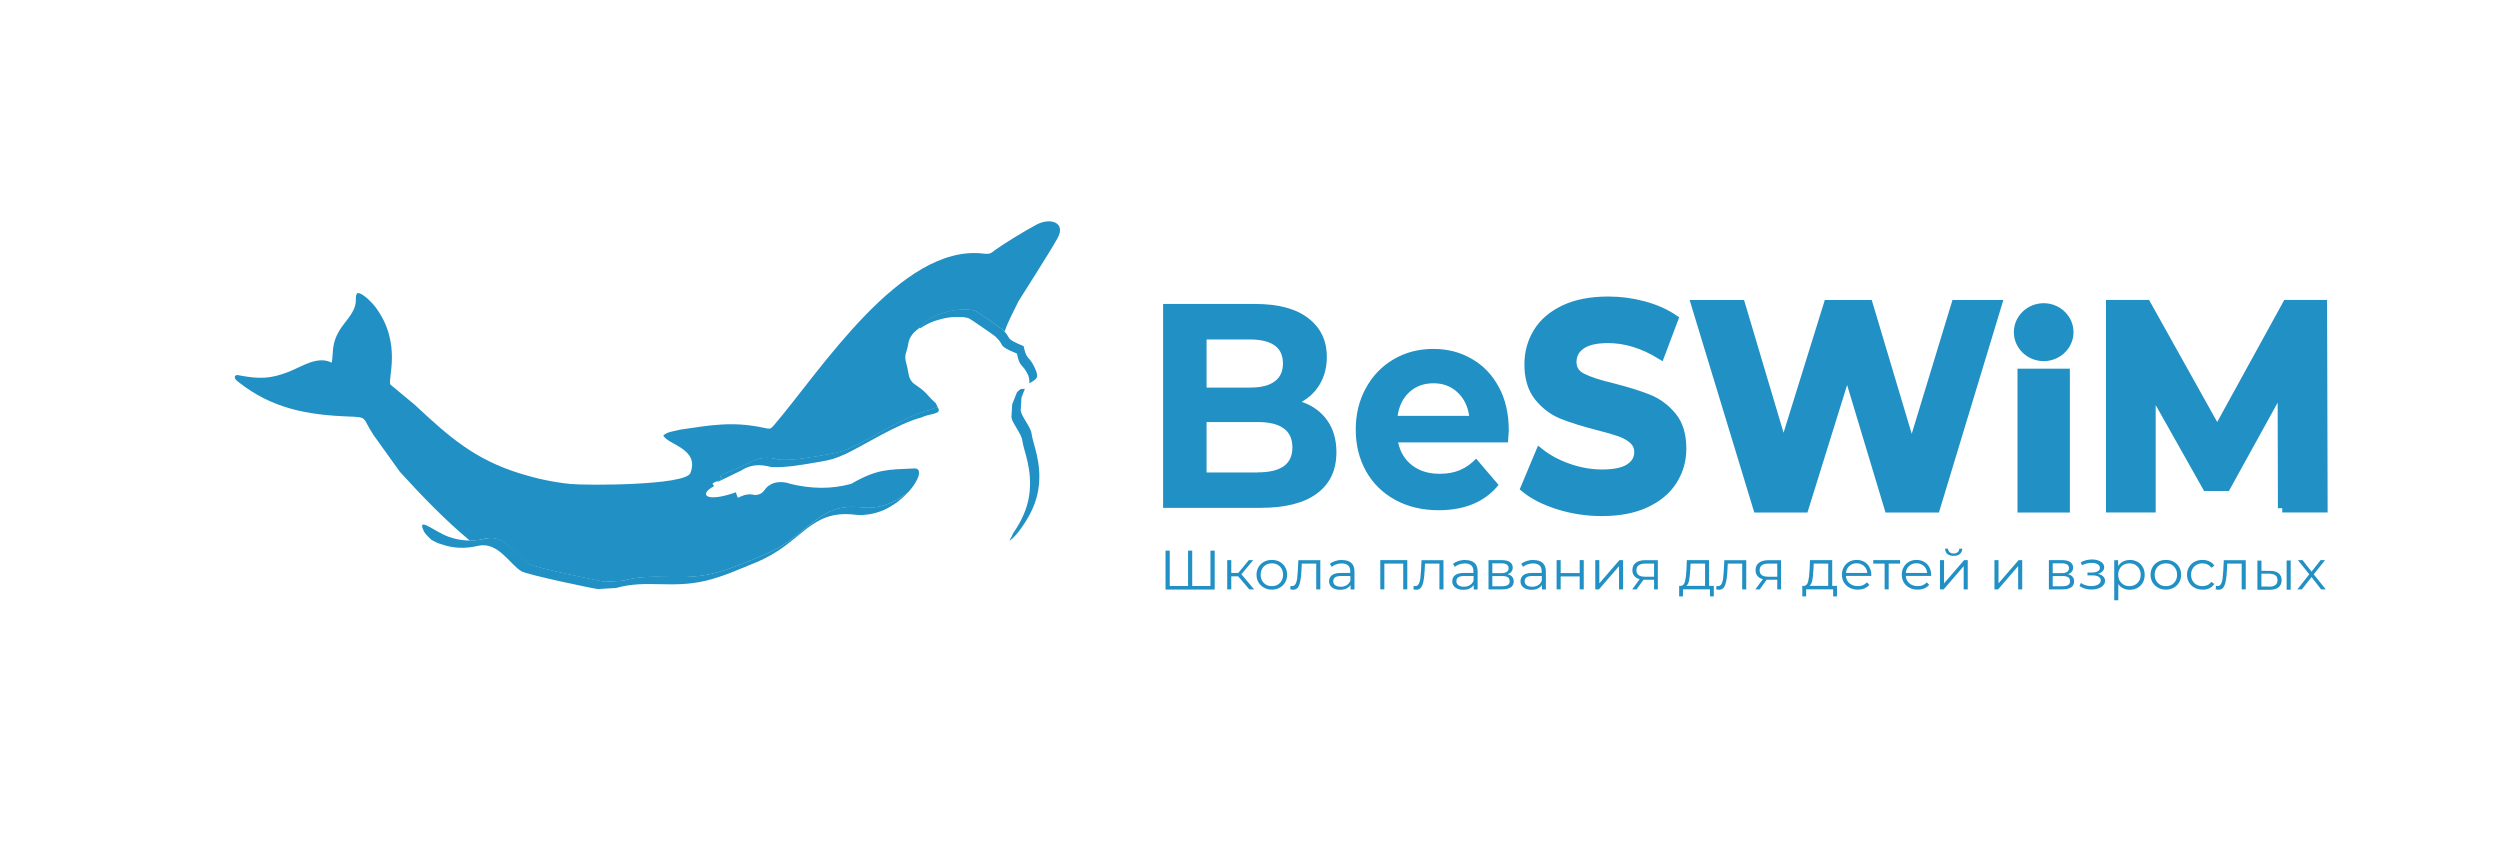 <?xml version="1.0" encoding="UTF-8"?> <svg xmlns="http://www.w3.org/2000/svg" width="104" height="35" viewBox="0 0 104 35" fill="none"><g clip-path="url(#clip0_264_622)"><path d="M59.634 15.944C59.238 15.944 58.903 16.064 58.636 16.306C58.367 16.547 58.202 16.879 58.141 17.3H61.118C61.057 16.888 60.894 16.56 60.623 16.312C60.355 16.064 60.023 15.944 59.634 15.944ZM62.767 17.895C62.767 17.92 62.754 18.09 62.732 18.403H58.163C58.246 18.806 58.441 19.125 58.747 19.36C59.053 19.596 59.436 19.71 59.892 19.71C60.208 19.71 60.486 19.661 60.728 19.558C60.971 19.456 61.197 19.298 61.408 19.081L62.34 20.172C61.772 20.875 60.939 21.225 59.848 21.225C59.168 21.225 58.565 21.082 58.039 20.794C57.516 20.506 57.111 20.11 56.827 19.602C56.543 19.094 56.399 18.515 56.399 17.87C56.399 17.226 56.539 16.656 56.82 16.145C57.101 15.631 57.487 15.231 57.975 14.946C58.466 14.658 59.015 14.515 59.621 14.515C60.227 14.515 60.748 14.652 61.226 14.928C61.705 15.203 62.081 15.597 62.355 16.108C62.63 16.622 62.764 17.217 62.764 17.895H62.767ZM52.315 19.651C52.794 19.651 53.154 19.568 53.4 19.397C53.642 19.227 53.764 18.964 53.764 18.61C53.764 17.907 53.282 17.557 52.315 17.557H50.194V19.654H52.315V19.651ZM50.194 14.125V16.123H52.003C52.453 16.123 52.794 16.04 53.024 15.869C53.257 15.699 53.371 15.448 53.371 15.116C53.371 14.785 53.257 14.537 53.024 14.37C52.791 14.206 52.453 14.122 52.003 14.122H50.194V14.125ZM54.156 16.718C54.606 16.873 54.957 17.127 55.212 17.486C55.467 17.845 55.595 18.288 55.595 18.812C55.595 19.555 55.327 20.125 54.791 20.525C54.255 20.924 53.477 21.126 52.449 21.126H48.385V12.645H52.223C53.18 12.645 53.917 12.843 54.427 13.239C54.941 13.636 55.196 14.172 55.196 14.85C55.196 15.262 55.104 15.631 54.922 15.953C54.74 16.275 54.482 16.529 54.153 16.715L54.156 16.718Z" fill="#2190C4"></path><path d="M94.942 21.142L94.929 16.053L92.616 20.244H91.796L89.496 16.162V21.139H87.789V12.658H89.295L92.237 17.927L95.133 12.658H96.626L96.649 21.139H94.942V21.142ZM85.926 15.517V21.142H84.108V15.517H85.926ZM83.096 12.661L80.525 21.142H78.572L76.843 15.399L75.056 21.142H73.113L70.532 12.661H72.418L74.192 18.621L76.045 12.661H77.73L79.526 18.671L81.357 12.661H83.096ZM66.637 21.288C66.015 21.288 65.415 21.198 64.834 21.015C64.254 20.833 63.788 20.597 63.437 20.306L64.056 18.828C64.394 19.095 64.793 19.309 65.259 19.47C65.721 19.631 66.187 19.711 66.65 19.711C67.167 19.711 67.549 19.628 67.795 19.463C68.041 19.299 68.165 19.079 68.165 18.804C68.165 18.602 68.092 18.435 67.945 18.302C67.798 18.169 67.613 18.06 67.383 17.98C67.154 17.899 66.847 17.809 66.458 17.713C65.859 17.558 65.37 17.407 64.987 17.252C64.605 17.097 64.279 16.852 64.005 16.512C63.73 16.171 63.596 15.719 63.596 15.155C63.596 14.662 63.721 14.216 63.967 13.817C64.212 13.417 64.585 13.101 65.083 12.866C65.581 12.63 66.19 12.516 66.908 12.516C67.409 12.516 67.9 12.581 68.379 12.711C68.858 12.841 69.279 13.027 69.636 13.268L69.074 14.758C68.347 14.315 67.623 14.092 66.895 14.092C66.385 14.092 66.012 14.182 65.766 14.359C65.523 14.535 65.402 14.771 65.402 15.062C65.402 15.353 65.543 15.57 65.823 15.709C66.104 15.852 66.532 15.991 67.109 16.127C67.709 16.282 68.197 16.434 68.58 16.589C68.963 16.744 69.288 16.985 69.562 17.317C69.837 17.648 69.971 18.098 69.971 18.661C69.971 19.145 69.847 19.587 69.594 19.987C69.342 20.387 68.969 20.703 68.465 20.938C67.964 21.173 67.355 21.288 66.634 21.288H66.637Z" fill="#2190C4"></path><path d="M94.942 21.142L94.929 16.053L92.616 20.244H91.796L89.496 16.162V21.139H87.789V12.658H89.295L92.237 17.927L95.133 12.658H96.626L96.649 21.139H94.942V21.142ZM85.926 15.517V21.142H84.108V15.517H85.926ZM83.096 12.661L80.525 21.142H78.572L76.843 15.399L75.056 21.142H73.113L70.532 12.661H72.418L74.192 18.621L76.045 12.661H77.73L79.526 18.671L81.357 12.661H83.096ZM66.637 21.288C66.015 21.288 65.415 21.198 64.834 21.015C64.254 20.833 63.788 20.597 63.437 20.306L64.056 18.828C64.394 19.095 64.793 19.309 65.259 19.47C65.721 19.631 66.187 19.711 66.65 19.711C67.167 19.711 67.549 19.628 67.795 19.463C68.041 19.299 68.165 19.079 68.165 18.804C68.165 18.602 68.092 18.435 67.945 18.302C67.798 18.169 67.613 18.06 67.383 17.98C67.154 17.899 66.847 17.809 66.458 17.713C65.859 17.558 65.37 17.407 64.987 17.252C64.605 17.097 64.279 16.852 64.005 16.512C63.73 16.171 63.596 15.719 63.596 15.155C63.596 14.662 63.721 14.216 63.967 13.817C64.212 13.417 64.585 13.101 65.083 12.866C65.581 12.63 66.19 12.516 66.908 12.516C67.409 12.516 67.9 12.581 68.379 12.711C68.858 12.841 69.279 13.027 69.636 13.268L69.074 14.758C68.347 14.315 67.623 14.092 66.895 14.092C66.385 14.092 66.012 14.182 65.766 14.359C65.523 14.535 65.402 14.771 65.402 15.062C65.402 15.353 65.543 15.57 65.823 15.709C66.104 15.852 66.532 15.991 67.109 16.127C67.709 16.282 68.197 16.434 68.58 16.589C68.963 16.744 69.288 16.985 69.562 17.317C69.837 17.648 69.971 18.098 69.971 18.661C69.971 19.145 69.847 19.587 69.594 19.987C69.342 20.387 68.969 20.703 68.465 20.938C67.964 21.173 67.355 21.288 66.634 21.288H66.637Z" stroke="#2190C4" stroke-width="0.361" stroke-miterlimit="22.93"></path><path fill-rule="evenodd" clip-rule="evenodd" d="M42.636 16.175L42.493 16.538L42.461 17.08C42.496 17.334 42.879 17.765 42.911 18.028C42.965 18.48 43.364 19.248 43.195 20.357C43.112 20.902 42.872 21.407 42.537 21.894C42.327 22.2 42.167 22.374 42.005 22.491V22.485V22.479V22.476V22.467V22.457L42.017 22.442H42.02V22.433L42.024 22.423V22.42H42.027L42.03 22.411H42.033L42.036 22.402H42.04L42.043 22.392V22.389H42.046L42.049 22.38H42.052L42.056 22.371H42.059V22.361L42.062 22.355H42.065L42.068 22.346H42.072L42.075 22.337H42.078V22.33L42.081 22.324V22.318L42.087 22.315V22.309L42.094 22.303V22.296H42.097L42.1 22.287V22.281L42.107 22.275V22.268L42.113 22.262V22.256V22.25L42.119 22.244V22.238L42.126 22.231V22.225L42.132 22.219V22.213V22.206L42.139 22.2V22.194L42.145 22.188V22.182L42.151 22.176C42.486 21.689 42.726 21.184 42.809 20.639C42.978 19.53 42.579 18.762 42.525 18.31C42.493 18.047 42.113 17.613 42.075 17.362L42.107 16.82L42.304 16.324L42.317 16.312V16.309H42.32L42.324 16.302H42.327V16.299H42.33L42.333 16.293H42.336V16.29H42.34L42.343 16.284H42.346V16.278L42.349 16.275H42.352L42.355 16.268L42.359 16.265H42.362L42.365 16.259H42.368L42.371 16.253H42.375H42.378L42.381 16.247H42.384V16.244L42.387 16.241H42.391L42.394 16.234L42.397 16.231H42.4L42.403 16.225H42.407H42.41L42.413 16.219H42.416L42.419 16.213H42.422H42.426L42.429 16.206H42.432V16.203L42.435 16.2H42.438L42.442 16.197H42.445H42.448L42.451 16.194H42.454L42.458 16.191H42.461L42.464 16.188H42.467L42.47 16.185H42.474V16.182H42.477H42.48L42.636 16.175ZM39.286 13.23C39.264 13.233 39.239 13.239 39.216 13.242L39.286 13.23ZM38.233 13.642C38.696 12.966 40.186 12.719 40.617 12.954C40.716 13.01 41.638 13.645 41.685 13.688C42.139 14.109 41.717 14.038 42.585 14.401L42.608 14.512C42.726 14.989 42.809 14.8 43.041 15.29C43.265 15.757 43.093 15.773 42.821 15.946V15.94V15.934V15.925V15.921V15.912V15.909V15.9V15.89V15.881V15.872V15.863V15.857V15.85V15.844V15.838V15.832V15.825V15.816L42.818 15.81V15.801L42.815 15.794V15.788V15.779V15.773L42.812 15.767V15.76V15.754L42.809 15.748V15.742V15.736L42.805 15.729V15.723V15.717L42.802 15.711V15.705V15.698L42.796 15.692V15.686H42.793V15.677V15.671L42.786 15.664V15.655V15.649L42.78 15.643V15.636V15.63L42.773 15.624V15.618V15.612L42.767 15.606V15.599C42.531 15.11 42.445 15.302 42.33 14.822L42.308 14.71C41.437 14.351 41.858 14.422 41.408 13.998C41.363 13.955 40.441 13.316 40.342 13.264C40.336 13.261 40.326 13.258 40.32 13.251H40.317L40.294 13.239H40.291L40.269 13.23H40.266L40.243 13.223H40.237L40.218 13.217H40.205L40.183 13.208H40.17H40.148L40.141 13.202H40.132L40.106 13.196L40.071 13.193H40.065L40.033 13.189H40.03H40.023H39.988H39.985H39.953H39.947H39.934H39.905H39.873H39.864H39.842H39.832H39.813H39.781H39.778H39.749H39.723H39.717H39.688H39.685H39.65L39.641 13.193H39.628L39.599 13.196H39.59H39.577H39.567L39.51 13.205H39.503L39.481 13.208H39.452L39.44 13.214H39.433L39.395 13.22H39.389L39.357 13.227H39.353C39.331 13.233 39.306 13.236 39.283 13.242L39.245 13.251L39.216 13.258H39.2L39.172 13.27L39.133 13.279L39.098 13.289L39.082 13.295L39.063 13.301H39.053L39.025 13.31L38.986 13.323L38.951 13.332H38.945L38.91 13.344L38.875 13.357L38.84 13.369C38.814 13.378 38.792 13.388 38.766 13.397L38.731 13.412C38.709 13.422 38.683 13.431 38.661 13.443C38.629 13.459 38.597 13.474 38.565 13.49L38.553 13.496L38.527 13.508L38.495 13.527L38.473 13.54L38.46 13.546L38.438 13.558L38.425 13.567C38.387 13.592 38.348 13.614 38.31 13.642H38.233ZM29.884 19.986C29.926 19.958 29.974 19.93 30.028 19.902C29.971 19.818 29.919 19.818 30.006 19.762C30.392 19.595 30.778 19.425 31.164 19.258C31.537 19.013 31.952 18.991 32.395 19.118C32.995 19.159 33.713 19.025 34.45 18.895C34.951 18.808 35.043 18.774 35.503 18.57C36.051 18.325 37.691 17.288 38.661 17.055C38.754 17.003 38.884 16.972 39.009 16.941L39.041 17.003C39.159 17.238 38.604 17.213 38.342 17.365C37.372 17.6 35.736 18.638 35.184 18.88C34.724 19.084 34.628 19.118 34.131 19.205C33.394 19.332 32.676 19.465 32.076 19.428C31.633 19.301 31.221 19.323 30.845 19.567L30.826 19.577L30.806 19.586L30.787 19.595L30.768 19.605L30.749 19.614L30.73 19.623L30.711 19.632L30.692 19.642L30.672 19.651L30.653 19.66L30.634 19.67L30.615 19.679L30.596 19.688L30.577 19.698L30.558 19.707L30.538 19.716L30.519 19.725L30.5 19.735L30.481 19.744L30.462 19.753L30.443 19.762L30.424 19.772L30.404 19.781L30.385 19.79L30.366 19.8L30.347 19.809L30.328 19.818L30.309 19.828L30.29 19.837L30.27 19.846L30.251 19.855L30.232 19.865L30.213 19.874L30.194 19.883L30.175 19.893L30.155 19.902L30.136 19.911L30.117 19.921L30.098 19.93L30.079 19.939L30.06 19.948L30.041 19.958L30.021 19.967L30.002 19.976L29.983 19.986L29.964 19.995L29.945 20.004L29.926 20.013L29.907 20.023L29.887 20.032L29.868 20.041L29.849 20.051L29.83 20.06L29.884 19.986ZM29.686 20.224C29.686 20.224 29.686 20.199 29.693 20.187V20.19L29.667 20.202L29.686 20.224ZM32.063 20.143C32.025 20.181 31.98 20.212 31.933 20.233V20.23V20.227V20.224H31.936V20.221L32.063 20.143ZM36.575 21.287C36.552 21.296 36.53 21.302 36.508 21.311L36.575 21.287ZM25.938 24.152C27.195 23.796 28.248 24.189 29.655 23.855C30.372 23.684 31.039 23.381 31.735 23.099C33.694 22.299 33.965 20.881 35.86 21.104C36.626 21.194 37.321 20.859 37.812 20.441L37.777 20.481L37.761 20.497L37.72 20.54L37.694 20.565L37.669 20.59L37.643 20.614L37.618 20.639L37.592 20.664L37.564 20.689L37.535 20.713L37.506 20.738L37.481 20.76L37.452 20.785L37.426 20.806H37.423L37.395 20.834L37.372 20.853L37.366 20.859L37.334 20.881L37.308 20.899L37.289 20.912L37.248 20.94L37.225 20.955L37.19 20.98L37.155 21.002L37.142 21.008H37.139L37.095 21.039L37.066 21.057L37.024 21.082L37.005 21.095L36.961 21.119L36.938 21.132L36.89 21.157L36.871 21.166L36.82 21.191L36.804 21.2C36.785 21.209 36.766 21.218 36.747 21.225L36.734 21.231C36.715 21.24 36.696 21.246 36.673 21.256H36.664C36.642 21.268 36.619 21.277 36.597 21.284H36.59C36.568 21.293 36.546 21.302 36.523 21.308H36.52H36.514C36.492 21.314 36.469 21.324 36.447 21.33C36.425 21.336 36.402 21.342 36.383 21.349H36.37C36.348 21.358 36.326 21.364 36.303 21.367H36.297L36.291 21.37C36.268 21.373 36.249 21.38 36.227 21.383H36.214C36.192 21.389 36.169 21.392 36.144 21.398H36.134C36.112 21.404 36.086 21.407 36.064 21.407H36.051C36.029 21.41 36.007 21.414 35.981 21.417H35.968C35.946 21.417 35.924 21.42 35.898 21.423H35.882C35.857 21.423 35.834 21.423 35.809 21.423H35.803C35.777 21.423 35.751 21.423 35.726 21.423H35.716C35.662 21.423 35.608 21.417 35.554 21.41C33.658 21.191 33.387 22.609 31.428 23.405C30.736 23.687 30.069 23.991 29.348 24.161C27.941 24.496 26.889 24.102 25.631 24.459L24.875 24.505C24.799 24.511 21.927 23.913 21.679 23.758C21.194 23.455 20.706 22.513 19.879 22.708C19.362 22.832 18.839 22.82 18.319 22.625H18.313L18.306 22.622L18.291 22.615H18.284H18.278L18.271 22.612H18.265L18.262 22.609H18.255H18.249L18.243 22.603H18.236L18.233 22.6L18.227 22.597H18.22L18.214 22.591H18.207V22.587L18.201 22.584H18.195L18.188 22.578H18.182V22.575H18.179L18.172 22.572L18.153 22.563H18.15L18.144 22.557H18.137L18.131 22.55H18.125V22.547H18.118L18.112 22.541H18.105L18.099 22.535H18.093L18.077 22.526H18.07L18.064 22.519L18.035 22.504L18.029 22.501L18.006 22.488L18 22.485H17.994L17.987 22.479H17.981V22.473L17.975 22.47H17.968L17.962 22.464H17.956V22.46H17.952C17.793 22.315 17.675 22.188 17.636 22.107C17.317 21.448 18.058 22.104 18.641 22.321C19.162 22.516 19.681 22.529 20.201 22.405C21.028 22.21 21.516 23.151 22.001 23.455C22.25 23.613 25.121 24.208 25.198 24.201L25.954 24.155L25.938 24.152Z" fill="#2190C4"></path><path fill-rule="evenodd" clip-rule="evenodd" d="M85.017 12.613C85.7 12.613 86.258 13.155 86.258 13.818C86.258 14.481 85.7 15.023 85.017 15.023C84.334 15.023 83.776 14.481 83.776 13.818C83.776 13.155 84.334 12.613 85.017 12.613Z" fill="#2190C4"></path><path d="M50.531 22.906V24.526H48.486V22.906H48.661V24.378H49.424V22.906H49.596V24.378H50.355V22.906H50.531Z" fill="#2190C4"></path><path d="M51.508 23.976H51.221V24.518H51.052V23.301H51.221V23.834H51.512L51.952 23.301H52.134L51.642 23.889L52.172 24.518H51.971L51.508 23.976Z" fill="#2190C4"></path><path d="M52.909 24.383C52.999 24.383 53.078 24.365 53.149 24.325C53.219 24.284 53.273 24.228 53.315 24.157C53.353 24.086 53.375 24.002 53.375 23.909C53.375 23.817 53.356 23.736 53.315 23.662C53.276 23.59 53.219 23.535 53.149 23.494C53.078 23.454 52.999 23.436 52.909 23.436C52.82 23.436 52.74 23.454 52.67 23.494C52.6 23.535 52.542 23.59 52.504 23.662C52.463 23.733 52.444 23.817 52.444 23.909C52.444 24.002 52.463 24.083 52.504 24.157C52.546 24.228 52.6 24.284 52.67 24.325C52.74 24.365 52.82 24.383 52.909 24.383ZM52.909 24.529C52.788 24.529 52.68 24.501 52.584 24.448C52.488 24.396 52.412 24.321 52.354 24.228C52.3 24.136 52.271 24.027 52.271 23.909C52.271 23.792 52.3 23.683 52.354 23.59C52.408 23.497 52.485 23.423 52.584 23.37C52.68 23.318 52.788 23.293 52.909 23.293C53.031 23.293 53.139 23.318 53.235 23.37C53.33 23.423 53.407 23.497 53.461 23.59C53.516 23.683 53.544 23.792 53.544 23.909C53.544 24.027 53.516 24.136 53.461 24.228C53.407 24.321 53.33 24.396 53.235 24.448C53.139 24.501 53.031 24.529 52.909 24.529Z" fill="#2190C4"></path><path d="M54.925 23.301V24.518H54.755V23.446H54.156L54.14 23.747C54.127 24.001 54.098 24.193 54.05 24.329C54.002 24.465 53.916 24.534 53.795 24.534C53.763 24.534 53.722 24.527 53.674 24.515L53.687 24.372C53.715 24.379 53.734 24.382 53.747 24.382C53.811 24.382 53.862 24.354 53.894 24.295C53.926 24.236 53.948 24.165 53.961 24.078C53.971 23.991 53.98 23.877 53.99 23.738L54.012 23.304H54.928L54.925 23.301Z" fill="#2190C4"></path><path d="M55.778 24.408C55.873 24.408 55.956 24.386 56.023 24.343C56.09 24.3 56.141 24.241 56.176 24.16V23.962H55.784C55.57 23.962 55.462 24.033 55.462 24.179C55.462 24.25 55.49 24.306 55.545 24.346C55.599 24.386 55.679 24.408 55.778 24.408ZM55.838 23.299C56.001 23.299 56.129 23.339 56.215 23.417C56.301 23.497 56.346 23.615 56.346 23.77V24.523H56.183V24.334C56.145 24.396 56.087 24.445 56.014 24.482C55.94 24.517 55.851 24.535 55.749 24.535C55.609 24.535 55.497 24.504 55.414 24.439C55.331 24.374 55.29 24.287 55.29 24.182C55.29 24.077 55.328 23.996 55.404 23.931C55.481 23.869 55.605 23.835 55.771 23.835H56.17V23.761C56.17 23.655 56.141 23.575 56.081 23.522C56.02 23.466 55.931 23.439 55.816 23.439C55.736 23.439 55.66 23.451 55.586 23.476C55.513 23.5 55.449 23.538 55.398 23.581L55.322 23.457C55.385 23.404 55.462 23.364 55.551 23.336C55.641 23.308 55.733 23.293 55.832 23.293L55.838 23.299Z" fill="#2190C4"></path><path d="M58.543 23.301V24.518H58.374V23.446H57.589V24.518H57.42V23.301H58.543Z" fill="#2190C4"></path><path d="M60.049 23.301V24.518H59.88V23.446H59.28L59.264 23.747C59.251 24.001 59.222 24.193 59.175 24.329C59.127 24.465 59.041 24.534 58.919 24.534C58.887 24.534 58.846 24.527 58.798 24.515L58.811 24.372C58.84 24.379 58.859 24.382 58.871 24.382C58.935 24.382 58.986 24.354 59.018 24.295C59.05 24.236 59.072 24.165 59.085 24.078C59.095 23.991 59.104 23.877 59.114 23.738L59.136 23.304H60.052L60.049 23.301Z" fill="#2190C4"></path><path d="M60.901 24.408C60.997 24.408 61.077 24.386 61.147 24.343C61.214 24.3 61.265 24.241 61.3 24.16V23.962H60.908C60.694 23.962 60.585 24.033 60.585 24.179C60.585 24.25 60.614 24.306 60.668 24.346C60.723 24.386 60.802 24.408 60.901 24.408ZM60.962 23.299C61.124 23.299 61.252 23.339 61.338 23.417C61.424 23.497 61.469 23.615 61.469 23.77V24.523H61.306V24.334C61.268 24.396 61.211 24.445 61.137 24.482C61.064 24.517 60.975 24.535 60.873 24.535C60.732 24.535 60.62 24.504 60.538 24.439C60.455 24.374 60.413 24.287 60.413 24.182C60.413 24.077 60.451 23.996 60.528 23.931C60.605 23.869 60.729 23.835 60.895 23.835H61.294V23.761C61.294 23.655 61.265 23.575 61.204 23.522C61.144 23.466 61.054 23.439 60.94 23.439C60.86 23.439 60.783 23.451 60.71 23.476C60.636 23.5 60.573 23.538 60.522 23.581L60.445 23.457C60.509 23.404 60.585 23.364 60.675 23.336C60.764 23.308 60.856 23.293 60.955 23.293L60.962 23.299Z" fill="#2190C4"></path><path d="M62.48 24.388C62.588 24.388 62.668 24.372 62.722 24.338C62.777 24.304 62.802 24.252 62.802 24.177C62.802 24.103 62.777 24.05 62.729 24.016C62.681 23.982 62.601 23.964 62.496 23.964H62.081V24.388H62.48ZM62.081 23.843H62.458C62.553 23.843 62.63 23.824 62.681 23.79C62.732 23.756 62.758 23.703 62.758 23.635C62.758 23.567 62.732 23.518 62.681 23.483C62.63 23.45 62.556 23.434 62.458 23.434H62.081V23.846V23.843ZM62.716 23.889C62.885 23.927 62.971 24.029 62.971 24.187C62.971 24.292 62.93 24.376 62.85 24.431C62.77 24.487 62.649 24.518 62.489 24.518H61.922V23.301H62.474C62.617 23.301 62.729 23.329 62.809 23.381C62.888 23.434 62.93 23.511 62.93 23.614C62.93 23.679 62.911 23.738 62.872 23.784C62.834 23.831 62.783 23.864 62.716 23.889Z" fill="#2190C4"></path><path d="M63.74 24.408C63.836 24.408 63.916 24.386 63.986 24.343C64.056 24.3 64.104 24.241 64.139 24.16V23.962H63.747C63.533 23.962 63.425 24.033 63.425 24.179C63.425 24.25 63.453 24.306 63.507 24.346C63.562 24.386 63.641 24.408 63.74 24.408ZM63.801 23.299C63.964 23.299 64.091 23.339 64.177 23.417C64.264 23.497 64.308 23.615 64.308 23.77V24.523H64.145V24.334C64.107 24.396 64.05 24.445 63.976 24.482C63.903 24.517 63.814 24.535 63.712 24.535C63.571 24.535 63.46 24.504 63.377 24.439C63.294 24.374 63.252 24.287 63.252 24.182C63.252 24.077 63.291 23.996 63.367 23.931C63.444 23.869 63.568 23.835 63.734 23.835H64.133V23.761C64.133 23.655 64.104 23.575 64.043 23.522C63.983 23.466 63.894 23.439 63.779 23.439C63.699 23.439 63.622 23.451 63.549 23.476C63.475 23.5 63.412 23.538 63.361 23.581L63.284 23.457C63.348 23.404 63.425 23.364 63.514 23.336C63.603 23.308 63.696 23.293 63.795 23.293L63.801 23.299Z" fill="#2190C4"></path><path d="M64.755 23.301H64.924V23.84H65.715V23.301H65.884V24.518H65.715V23.979H64.924V24.518H64.755V23.301Z" fill="#2190C4"></path><path d="M66.363 23.301H66.532V24.267L67.368 23.301H67.521V24.518H67.352V23.549L66.516 24.518H66.363V23.301Z" fill="#2190C4"></path><path d="M68.076 23.722C68.076 23.902 68.194 23.991 68.43 23.991H68.81V23.446H68.443C68.198 23.446 68.076 23.539 68.076 23.722ZM68.966 23.301V24.518H68.81V24.116H68.37L68.08 24.518H67.898L68.21 24.094C68.115 24.069 68.038 24.023 67.987 23.961C67.936 23.899 67.907 23.818 67.907 23.719C67.907 23.583 67.955 23.48 68.051 23.409C68.147 23.338 68.277 23.304 68.44 23.304H68.966V23.301Z" fill="#2190C4"></path><path d="M70.312 23.716C70.302 23.889 70.29 24.032 70.267 24.143C70.245 24.255 70.207 24.332 70.149 24.372H70.931V23.446H70.328L70.315 23.716H70.312ZM71.295 24.372V24.809H71.135V24.515H70.012V24.809H69.853V24.372H69.923C70.006 24.369 70.063 24.308 70.095 24.193C70.124 24.078 70.146 23.914 70.156 23.707L70.172 23.301H71.097V24.372H71.291H71.295Z" fill="#2190C4"></path><path d="M72.644 23.301V24.518H72.475V23.446H71.876L71.86 23.747C71.847 24.001 71.818 24.193 71.77 24.329C71.722 24.465 71.636 24.534 71.515 24.534C71.483 24.534 71.442 24.527 71.394 24.515L71.407 24.372C71.435 24.379 71.454 24.382 71.467 24.382C71.531 24.382 71.582 24.354 71.614 24.295C71.646 24.236 71.668 24.165 71.681 24.078C71.691 23.991 71.7 23.877 71.71 23.738L71.732 23.304H72.648L72.644 23.301Z" fill="#2190C4"></path><path d="M73.201 23.722C73.201 23.902 73.319 23.991 73.555 23.991H73.934V23.446H73.567C73.322 23.446 73.201 23.539 73.201 23.722ZM74.091 23.301V24.518H73.934V24.116H73.494L73.204 24.518H73.022L73.335 24.094C73.239 24.069 73.162 24.023 73.111 23.961C73.06 23.899 73.031 23.818 73.031 23.719C73.031 23.583 73.079 23.48 73.175 23.409C73.271 23.338 73.402 23.304 73.564 23.304H74.091V23.301Z" fill="#2190C4"></path><path d="M75.436 23.716C75.429 23.889 75.413 24.032 75.391 24.143C75.368 24.255 75.33 24.332 75.273 24.372H76.054V23.446H75.451L75.439 23.716H75.436ZM76.418 24.372V24.809H76.259V24.515H75.136V24.809H74.976V24.372H75.046C75.129 24.369 75.187 24.308 75.219 24.193C75.247 24.078 75.27 23.914 75.279 23.707L75.295 23.301H76.22V24.372H76.415H76.418Z" fill="#2190C4"></path><path d="M77.237 23.432C77.115 23.432 77.013 23.47 76.933 23.544C76.85 23.618 76.806 23.717 76.793 23.835H77.68C77.671 23.714 77.623 23.618 77.54 23.544C77.457 23.47 77.355 23.432 77.233 23.432M77.84 23.959H76.79C76.799 24.086 76.85 24.188 76.94 24.266C77.029 24.343 77.144 24.383 77.284 24.383C77.361 24.383 77.434 24.371 77.498 24.343C77.562 24.315 77.619 24.275 77.667 24.225L77.763 24.331C77.709 24.396 77.639 24.445 77.556 24.479C77.473 24.513 77.38 24.529 77.281 24.529C77.154 24.529 77.039 24.501 76.94 24.448C76.841 24.396 76.764 24.321 76.707 24.228C76.653 24.136 76.624 24.027 76.624 23.909C76.624 23.792 76.65 23.683 76.704 23.59C76.758 23.497 76.831 23.423 76.924 23.37C77.016 23.318 77.122 23.293 77.237 23.293C77.351 23.293 77.457 23.318 77.549 23.37C77.642 23.423 77.715 23.494 77.766 23.59C77.817 23.683 77.846 23.792 77.846 23.909V23.959H77.84Z" fill="#2190C4"></path><path d="M79.044 23.446H78.569V24.518H78.4V23.446H77.927V23.301H79.044V23.446Z" fill="#2190C4"></path><path d="M79.723 23.432C79.602 23.432 79.5 23.47 79.42 23.544C79.337 23.618 79.293 23.717 79.28 23.835H80.17C80.16 23.714 80.113 23.618 80.03 23.544C79.947 23.47 79.845 23.432 79.723 23.432ZM80.329 23.959H79.28C79.29 24.086 79.341 24.188 79.43 24.266C79.519 24.343 79.634 24.383 79.774 24.383C79.851 24.383 79.924 24.371 79.988 24.343C80.052 24.315 80.109 24.275 80.157 24.225L80.253 24.331C80.199 24.396 80.129 24.445 80.046 24.479C79.963 24.513 79.87 24.529 79.771 24.529C79.644 24.529 79.529 24.501 79.43 24.448C79.331 24.396 79.254 24.321 79.197 24.228C79.143 24.136 79.114 24.027 79.114 23.909C79.114 23.792 79.139 23.683 79.194 23.59C79.248 23.497 79.321 23.423 79.414 23.37C79.506 23.318 79.612 23.293 79.727 23.293C79.841 23.293 79.947 23.318 80.039 23.37C80.132 23.423 80.205 23.494 80.256 23.59C80.307 23.683 80.336 23.792 80.336 23.909V23.959H80.329Z" fill="#2190C4"></path><path d="M81.274 23.125C81.165 23.125 81.079 23.1 81.015 23.047C80.951 22.995 80.92 22.92 80.916 22.824H81.038C81.038 22.883 81.06 22.933 81.105 22.97C81.146 23.007 81.204 23.026 81.27 23.026C81.338 23.026 81.395 23.007 81.44 22.97C81.484 22.933 81.507 22.886 81.507 22.824H81.628C81.628 22.92 81.593 22.995 81.529 23.047C81.465 23.1 81.379 23.125 81.27 23.125M80.703 23.301H80.872V24.268L81.708 23.301H81.858V24.519H81.689V23.552L80.856 24.519H80.703V23.301Z" fill="#2190C4"></path><path d="M82.969 23.301H83.138V24.267L83.974 23.301H84.124V24.518H83.955V23.549L83.122 24.518H82.969V23.301Z" fill="#2190C4"></path><path d="M85.792 24.388C85.9 24.388 85.98 24.372 86.034 24.338C86.089 24.304 86.114 24.252 86.114 24.177C86.114 24.103 86.089 24.05 86.041 24.016C85.993 23.982 85.913 23.964 85.808 23.964H85.393V24.388H85.792ZM85.393 23.843H85.77C85.865 23.843 85.942 23.824 85.993 23.79C86.044 23.756 86.07 23.703 86.07 23.635C86.07 23.567 86.044 23.518 85.993 23.483C85.942 23.45 85.868 23.434 85.77 23.434H85.393V23.846V23.843ZM86.028 23.889C86.197 23.927 86.283 24.029 86.283 24.187C86.283 24.292 86.242 24.376 86.162 24.431C86.082 24.487 85.961 24.518 85.802 24.518H85.234V23.301H85.786C85.929 23.301 86.041 23.329 86.121 23.381C86.2 23.434 86.242 23.511 86.242 23.614C86.242 23.679 86.223 23.738 86.184 23.784C86.146 23.831 86.095 23.864 86.028 23.889Z" fill="#2190C4"></path><path d="M87.289 23.878C87.378 23.896 87.445 23.933 87.496 23.983C87.544 24.032 87.57 24.091 87.57 24.162C87.57 24.234 87.544 24.296 87.493 24.351C87.442 24.407 87.375 24.451 87.289 24.478C87.203 24.509 87.11 24.525 87.005 24.525C86.915 24.525 86.826 24.512 86.737 24.488C86.651 24.463 86.574 24.426 86.507 24.376L86.564 24.252C86.622 24.293 86.689 24.327 86.766 24.348C86.842 24.37 86.919 24.382 86.995 24.382C87.11 24.382 87.206 24.361 87.279 24.317C87.353 24.274 87.391 24.218 87.391 24.144C87.391 24.079 87.362 24.029 87.302 23.992C87.241 23.955 87.158 23.936 87.053 23.936H86.839V23.816H87.043C87.136 23.816 87.212 23.797 87.27 23.763C87.327 23.729 87.356 23.682 87.356 23.623C87.356 23.558 87.324 23.509 87.26 23.472C87.196 23.434 87.113 23.416 87.008 23.416C86.874 23.416 86.74 23.45 86.609 23.515L86.561 23.388C86.711 23.314 86.864 23.273 87.027 23.273C87.123 23.273 87.209 23.286 87.285 23.314C87.362 23.342 87.423 23.379 87.467 23.428C87.512 23.478 87.534 23.534 87.534 23.599C87.534 23.664 87.512 23.716 87.467 23.763C87.423 23.809 87.365 23.846 87.289 23.868" fill="#2190C4"></path><path d="M88.584 24.383C88.67 24.383 88.75 24.365 88.823 24.325C88.893 24.284 88.951 24.228 88.992 24.157C89.034 24.086 89.053 24.002 89.053 23.909C89.053 23.817 89.034 23.736 88.992 23.662C88.951 23.59 88.897 23.535 88.823 23.494C88.753 23.454 88.673 23.436 88.584 23.436C88.495 23.436 88.415 23.454 88.345 23.494C88.274 23.535 88.217 23.59 88.179 23.662C88.137 23.733 88.118 23.817 88.118 23.909C88.118 24.002 88.137 24.083 88.179 24.157C88.22 24.228 88.274 24.284 88.345 24.325C88.415 24.365 88.495 24.383 88.584 24.383ZM88.597 23.293C88.715 23.293 88.82 23.318 88.916 23.37C89.011 23.423 89.085 23.494 89.139 23.59C89.193 23.683 89.219 23.792 89.219 23.913C89.219 24.033 89.193 24.142 89.139 24.238C89.085 24.331 89.011 24.405 88.916 24.458C88.82 24.51 88.715 24.535 88.597 24.535C88.495 24.535 88.402 24.513 88.322 24.473C88.239 24.433 88.172 24.374 88.121 24.294V24.972H87.952V23.305H88.115V23.547C88.166 23.466 88.233 23.404 88.316 23.361C88.399 23.318 88.495 23.296 88.6 23.296L88.597 23.293Z" fill="#2190C4"></path><path d="M90.101 24.383C90.191 24.383 90.27 24.365 90.341 24.325C90.411 24.284 90.465 24.228 90.506 24.157C90.545 24.086 90.567 24.002 90.567 23.909C90.567 23.817 90.548 23.736 90.506 23.662C90.468 23.59 90.411 23.535 90.341 23.494C90.27 23.454 90.191 23.436 90.101 23.436C90.012 23.436 89.932 23.454 89.862 23.494C89.792 23.535 89.734 23.59 89.696 23.662C89.655 23.733 89.635 23.817 89.635 23.909C89.635 24.002 89.655 24.083 89.696 24.157C89.737 24.228 89.792 24.284 89.862 24.325C89.932 24.365 90.012 24.383 90.101 24.383ZM90.101 24.529C89.98 24.529 89.871 24.501 89.776 24.448C89.68 24.396 89.603 24.321 89.546 24.228C89.492 24.136 89.463 24.027 89.463 23.909C89.463 23.792 89.492 23.683 89.546 23.59C89.6 23.497 89.677 23.423 89.776 23.37C89.871 23.318 89.98 23.293 90.101 23.293C90.222 23.293 90.331 23.318 90.427 23.37C90.522 23.423 90.599 23.497 90.653 23.59C90.707 23.683 90.736 23.792 90.736 23.909C90.736 24.027 90.707 24.136 90.653 24.228C90.599 24.321 90.522 24.396 90.427 24.448C90.331 24.501 90.222 24.529 90.101 24.529Z" fill="#2190C4"></path><path d="M91.624 24.526C91.5 24.526 91.388 24.501 91.293 24.448C91.194 24.396 91.117 24.321 91.063 24.228C91.009 24.132 90.98 24.027 90.98 23.909C90.98 23.792 91.009 23.683 91.063 23.59C91.117 23.497 91.194 23.423 91.293 23.37C91.391 23.318 91.5 23.293 91.624 23.293C91.733 23.293 91.829 23.315 91.915 23.355C92.001 23.395 92.068 23.454 92.116 23.535L91.988 23.618C91.947 23.559 91.896 23.513 91.832 23.482C91.768 23.451 91.698 23.436 91.624 23.436C91.535 23.436 91.452 23.454 91.379 23.494C91.305 23.535 91.251 23.59 91.21 23.662C91.168 23.733 91.149 23.817 91.149 23.909C91.149 24.002 91.168 24.086 91.21 24.157C91.251 24.228 91.305 24.284 91.379 24.325C91.452 24.365 91.532 24.383 91.624 24.383C91.698 24.383 91.768 24.368 91.832 24.34C91.896 24.312 91.947 24.266 91.988 24.207L92.116 24.29C92.068 24.368 91.998 24.43 91.915 24.47C91.829 24.51 91.733 24.532 91.628 24.532" fill="#2190C4"></path><path d="M93.423 23.301V24.518H93.254V23.446H92.654L92.638 23.747C92.625 24.001 92.596 24.193 92.549 24.329C92.501 24.465 92.415 24.534 92.293 24.534C92.261 24.534 92.22 24.527 92.172 24.515L92.185 24.372C92.214 24.379 92.233 24.382 92.246 24.382C92.309 24.382 92.36 24.354 92.392 24.295C92.424 24.236 92.447 24.165 92.459 24.078C92.469 23.991 92.478 23.877 92.488 23.738L92.51 23.304H93.426L93.423 23.301Z" fill="#2190C4"></path><path d="M94.39 24.407C94.505 24.407 94.594 24.385 94.655 24.339C94.715 24.292 94.744 24.224 94.744 24.131C94.744 24.038 94.715 23.976 94.655 23.933C94.597 23.89 94.508 23.868 94.39 23.865H94.074V24.401H94.39V24.407ZM95.124 23.316H95.293V24.534H95.124V23.316ZM94.431 23.747C94.588 23.747 94.709 23.781 94.792 23.849C94.875 23.914 94.916 24.01 94.916 24.137C94.916 24.264 94.872 24.366 94.782 24.435C94.693 24.503 94.565 24.537 94.403 24.537H93.908V23.32H94.077V23.744L94.435 23.75L94.431 23.747Z" fill="#2190C4"></path><path d="M96.559 24.518L96.16 24.007L95.758 24.518H95.57L96.065 23.892L95.593 23.301H95.784L96.16 23.778L96.537 23.301H96.722L96.25 23.892L96.751 24.518H96.559Z" fill="#2190C4"></path><path fill-rule="evenodd" clip-rule="evenodd" d="M15.52 18.072L16.637 19.63C17.571 20.652 18.506 21.624 19.543 22.489C19.757 22.489 19.967 22.461 20.181 22.408C21.007 22.213 21.495 23.155 21.98 23.458C22.229 23.616 25.101 24.211 25.177 24.205L25.933 24.158C27.19 23.802 28.243 24.195 29.65 23.861C30.368 23.691 31.035 23.387 31.73 23.105C33.689 22.306 33.96 20.887 35.855 21.11C36.621 21.2 37.316 20.862 37.808 20.447C38.245 19.958 38.385 19.472 38.034 19.487C36.931 19.537 36.487 19.506 35.409 20.128C34.579 20.358 33.734 20.336 32.879 20.128C32.617 20.032 32.304 20.023 32.065 20.15C32.027 20.187 31.982 20.218 31.934 20.24C31.89 20.28 31.848 20.326 31.81 20.379C31.717 20.522 31.574 20.596 31.382 20.59C31.191 20.537 30.99 20.568 30.779 20.67C30.68 20.717 30.703 20.735 30.661 20.624C30.639 20.565 30.623 20.515 30.617 20.478C29.363 20.924 29.053 20.574 29.688 20.234C29.688 20.221 29.688 20.209 29.695 20.196C29.647 20.137 29.612 20.128 29.692 20.079L29.889 19.992C29.931 19.964 29.979 19.936 30.033 19.908C29.975 19.825 29.924 19.825 30.011 19.769C30.397 19.602 30.783 19.431 31.169 19.264C31.542 19.019 31.957 18.998 32.4 19.125C33 19.165 33.718 19.032 34.455 18.902C34.956 18.815 35.048 18.781 35.508 18.576C36.056 18.332 37.696 17.294 38.666 17.062C38.759 17.009 38.889 16.978 39.014 16.947L38.925 16.77C38.478 16.365 38.621 16.374 38.05 15.984C37.76 15.785 37.808 15.479 37.712 15.157C37.588 14.726 37.715 14.735 37.789 14.28C37.827 14.026 37.999 13.819 38.239 13.651C38.701 12.976 40.191 12.728 40.622 12.963C40.721 13.019 41.643 13.654 41.691 13.698C41.726 13.732 41.758 13.763 41.783 13.791C41.799 13.753 41.812 13.732 41.818 13.726C41.888 13.484 42.227 12.815 42.37 12.53C42.523 12.273 43.608 10.597 43.991 9.915C44.361 9.256 43.697 9.033 43.11 9.349C42.593 9.624 41.745 10.151 41.413 10.389C41.209 10.535 41.221 10.585 40.886 10.547C37.473 10.157 34.126 15.435 32.202 17.684C32.049 17.864 32.033 17.852 31.756 17.793C30.444 17.514 29.529 17.694 28.297 17.873C28.061 17.938 27.739 17.96 27.592 18.121C27.8 18.511 29.105 18.663 28.722 19.676C28.524 20.203 24.367 20.196 23.738 20.134C23.001 20.06 22.303 19.905 21.636 19.698C19.725 19.103 18.685 18.174 17.246 16.832L16.241 15.999C16.116 15.761 16.739 14.274 15.622 12.778C15.529 12.651 15.099 12.171 14.869 12.192C14.77 12.319 14.821 12.372 14.799 12.579C14.741 13.05 14.346 13.366 14.113 13.76C13.797 14.289 13.874 14.602 13.803 15.088C13.204 14.788 12.569 15.246 12.033 15.457C11.28 15.755 10.817 15.779 9.953 15.615C9.825 15.593 9.873 15.587 9.774 15.643C9.748 15.77 9.831 15.819 9.927 15.897C11.305 16.984 12.747 17.263 14.534 17.328C15.325 17.359 15.054 17.371 15.529 18.078" fill="#2190C4"></path></g><defs><clipPath id="clip0_264_622"><rect width="104" height="34.244" fill="white"></rect></clipPath></defs></svg> 